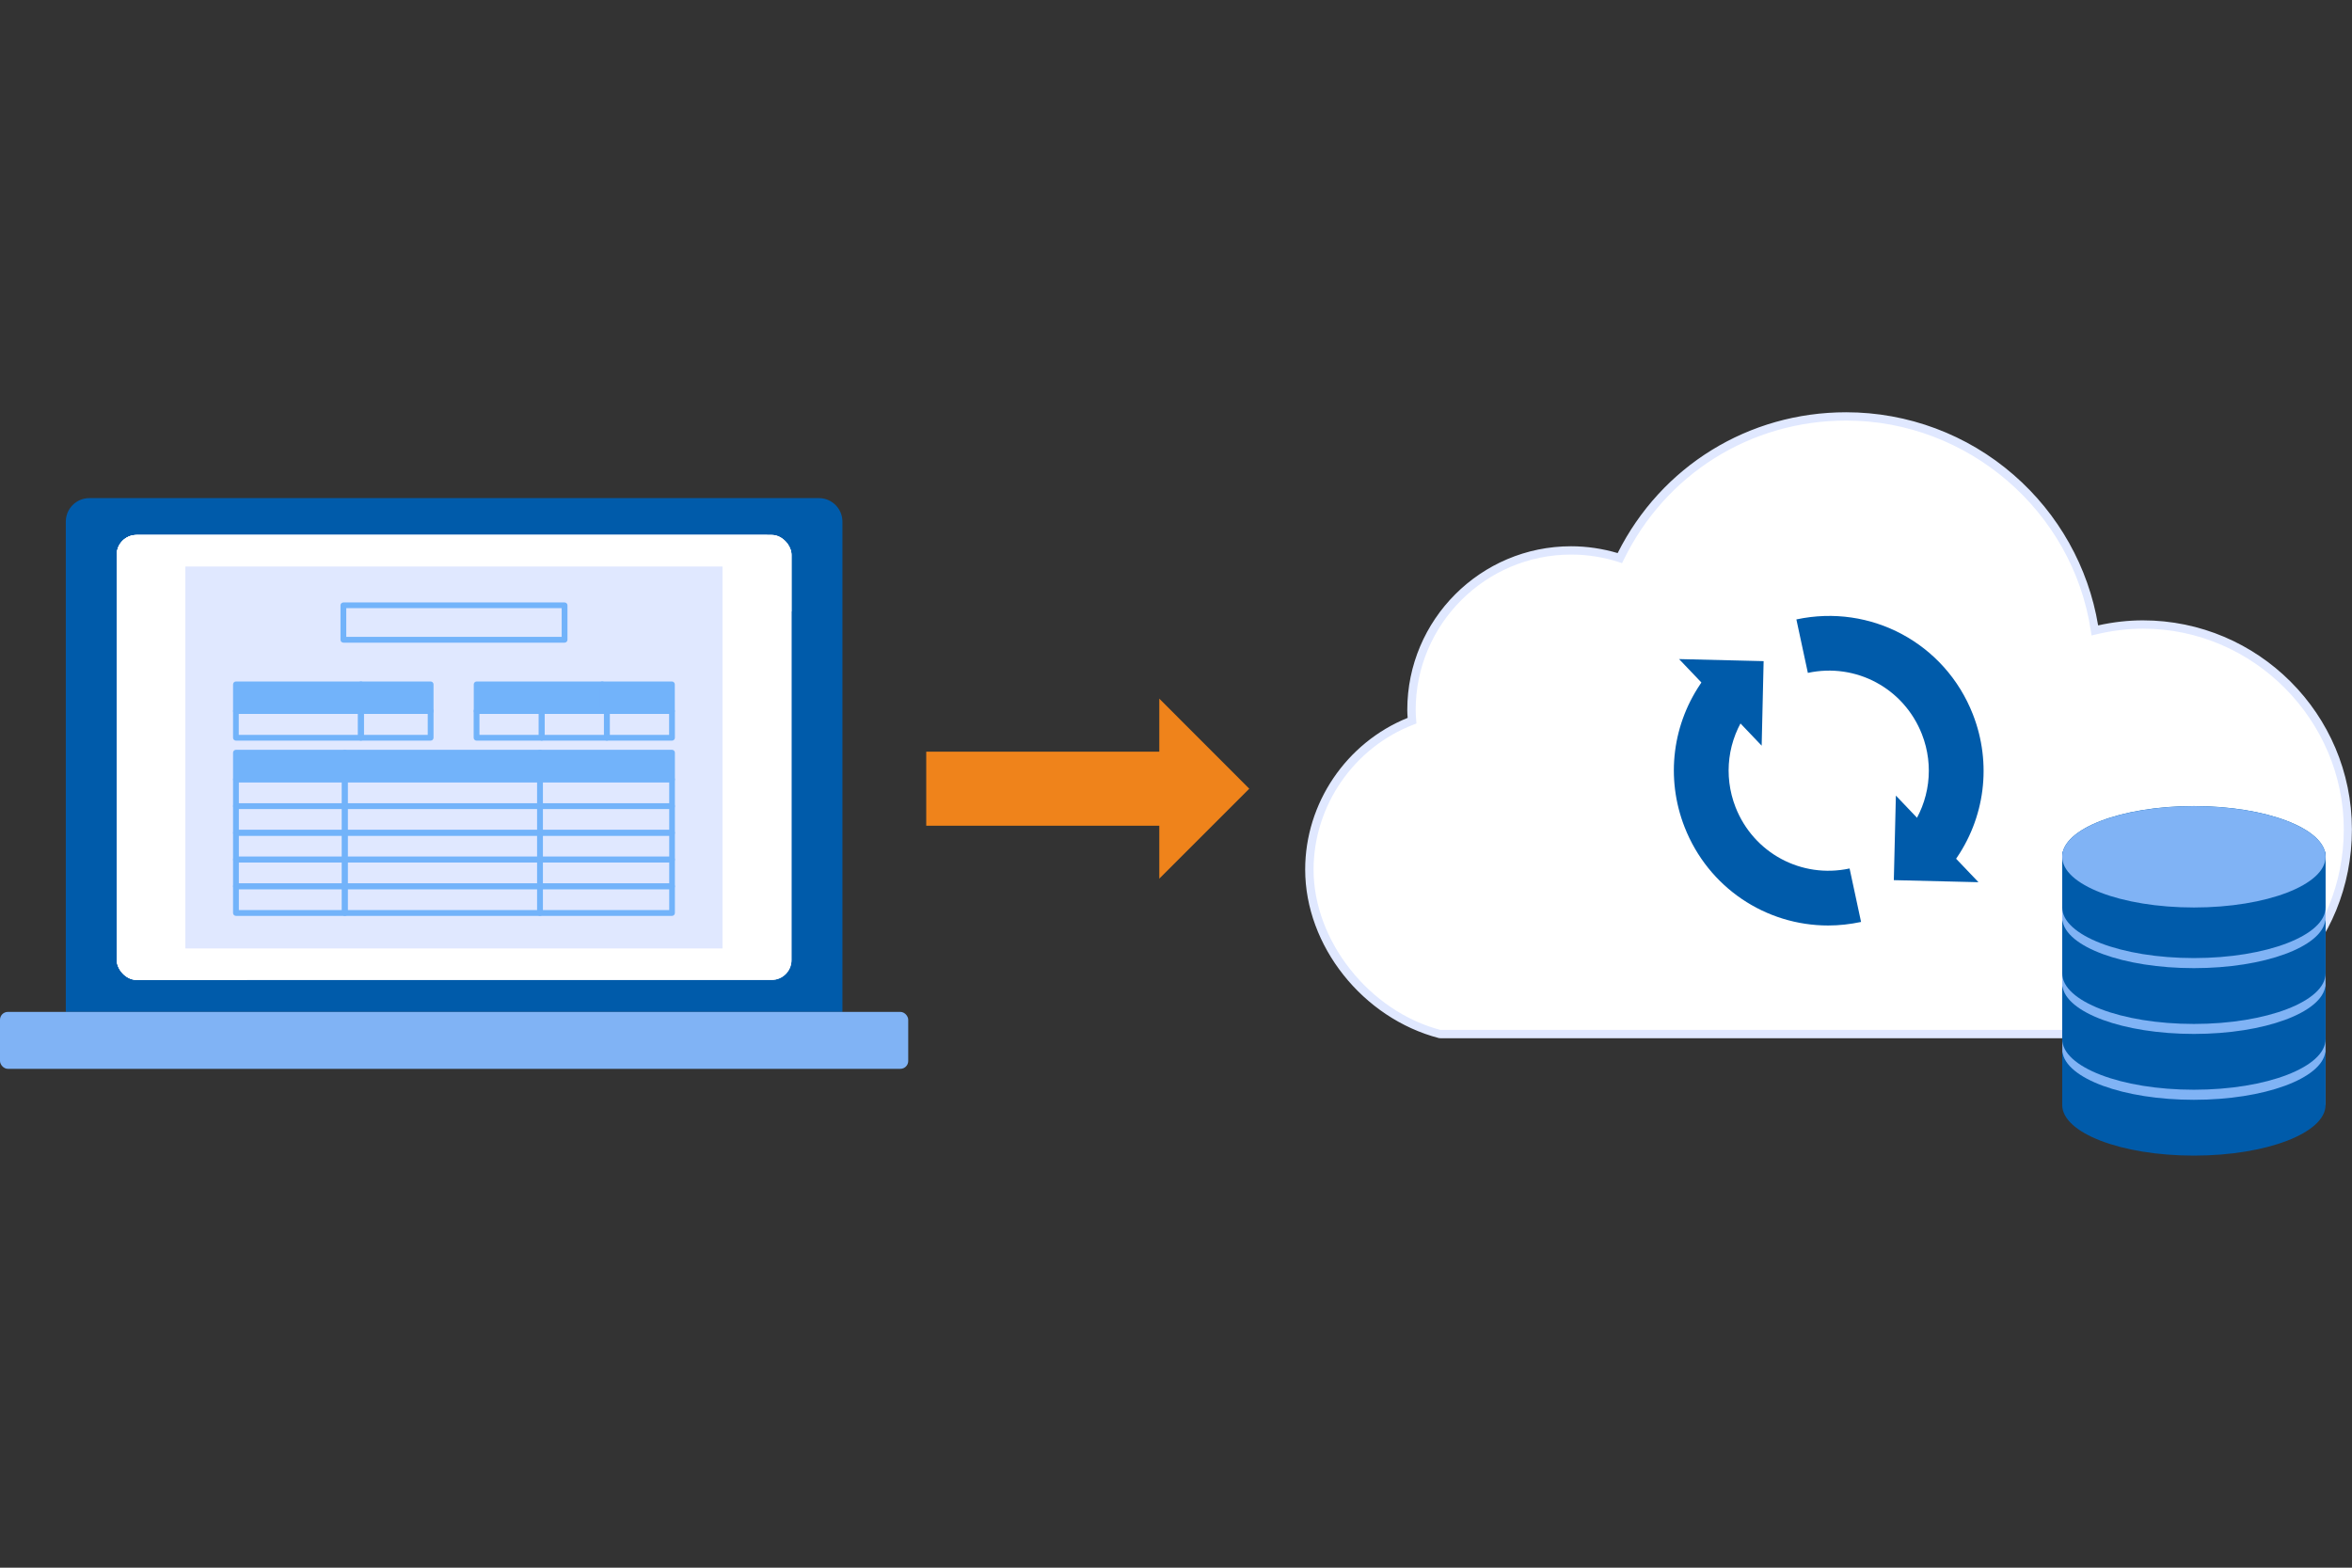 <?xml version="1.0" encoding="UTF-8"?>
<svg id="a" data-name="レイヤー 1" xmlns="http://www.w3.org/2000/svg" width="252" height="168" xmlns:xlink="http://www.w3.org/1999/xlink" viewBox="0 0 252 168">
  <rect x="0" y="0" width="252" height="168" fill="#333333" stroke="none"/>
  <defs>
    <style>
      .c {
        fill: #fff;
      }

      .d {
        clip-path: url(#b);
      }

      .e {
        fill: #72b3fa;
      }

      .f {
        fill: #e0e8ff;
      }

      .g {
        fill: #80b3f5;
      }

      .h {
        fill: #ef831b;
      }

      .i {
        fill: #005baa;
      }
    </style>
    <clipPath id="b">
      <rect class="c" x="12.51" y="57.33" width="72.29" height="47.68" rx="2.12" ry="2.12"/>
    </clipPath>
  </defs>
  <polygon class="h" points="133.85 84.52 124.21 74.87 124.21 80.55 99.24 80.55 99.24 88.49 124.21 88.49 124.21 94.16 133.85 84.52"/>
  <g>
    <g>
      <g>
        <path class="c" d="m251.56,88.87c0-12.12-9.83-21.95-21.95-21.95-1.78,0-3.5.23-5.16.63-1.94-12.98-13.13-22.93-26.65-22.93-10.66,0-19.88,6.2-24.25,15.18-1.65-.53-3.4-.82-5.23-.82-9.44,0-17.1,7.66-17.1,17.1,0,.38.03.76.06,1.14-6.43,2.46-11,8.67-11,15.96,0,8.09,6.27,15.63,14,17.63h76.03c11.8-.38,21.24-10.05,21.24-21.94Z"/>
        <path class="f" d="m154.29,111.25h-.11c-8.17-2.13-14.34-9.89-14.34-18.07,0-7.1,4.4-13.59,10.98-16.25-.02-.27-.04-.56-.04-.85,0-9.67,7.87-17.54,17.54-17.54,1.69,0,3.37.25,5,.73,4.68-9.32,14.03-15.09,24.48-15.09,6.6,0,12.98,2.38,17.95,6.71,4.81,4.18,8.01,9.89,9.05,16.13,1.62-.36,3.23-.54,4.79-.54,12.35,0,22.4,10.05,22.4,22.4s-9.52,21.99-21.67,22.38h-76.04Zm.06-.88h75.97c11.66-.37,20.8-9.81,20.8-21.49s-9.65-21.51-21.51-21.51c-1.64,0-3.34.21-5.05.62l-.47.11-.07-.48c-1.92-12.86-13.19-22.55-26.21-22.55-10.23,0-19.37,5.72-23.85,14.94l-.17.34-.36-.12c-1.65-.53-3.37-.8-5.09-.8-9.18,0-16.66,7.47-16.66,16.66,0,.3.02.59.04.9l.04.54-.3.12c-6.41,2.45-10.72,8.7-10.72,15.55,0,7.64,5.98,15.18,13.62,17.18Z"/>
      </g>
      <g>
        <g>
          <path class="i" d="m195.88,99.18c-6.7,0-12.85-4.06-15.39-10.55-2.06-5.27-1.32-11.16,1.99-15.75l4.76,3.43c-2.14,2.97-2.62,6.78-1.29,10.19,1.93,4.92,7.06,7.68,12.22,6.57l1.23,5.73c-1.18.25-2.36.38-3.52.38Z"/>
          <polygon class="i" points="188.75 79.91 179.9 70.63 188.96 70.85 188.75 79.91"/>
        </g>
        <g>
          <path class="i" d="m209.39,92.29l-4.76-3.43c2.14-2.97,2.62-6.78,1.29-10.18-1.93-4.92-7.06-7.68-12.22-6.57l-1.23-5.73c7.98-1.71,15.93,2.56,18.91,10.17,2.06,5.27,1.32,11.16-1.99,15.75Z"/>
          <polygon class="i" points="203.13 85.26 211.98 94.54 202.91 94.32 203.13 85.26"/>
        </g>
      </g>
    </g>
    <g>
      <rect class="g" x="220.96" y="91.27" width="28.21" height="27.13"/>
      <path class="i" d="m249.17,97.24c0,3-6.32,5.43-14.11,5.43s-14.11-2.43-14.11-5.43v-5.43c0-3,6.32-5.43,14.11-5.43s14.11,2.43,14.11,5.43v5.43Z"/>
      <path class="i" d="m235.06,103.75c-7.55,0-13.72-2.28-14.09-5.15-.01.09-.02.18-.02.27v5.43c0,3,6.32,5.43,14.11,5.43s14.11-2.43,14.11-5.43v-5.43c0-.09,0-.18-.02-.27-.37,2.87-6.53,5.15-14.09,5.15Z"/>
      <path class="i" d="m235.06,110.8c-7.55,0-13.72-2.28-14.09-5.15-.01.09-.02.18-.02.27v5.43c0,3,6.32,5.43,14.11,5.43s14.11-2.43,14.11-5.43v-5.43c0-.09,0-.18-.02-.27-.37,2.87-6.53,5.15-14.09,5.15Z"/>
      <path class="i" d="m235.06,117.86c-7.55,0-13.72-2.28-14.09-5.15-.01.09-.02.18-.02.27v5.43c0,3,6.32,5.43,14.11,5.43s14.11-2.43,14.11-5.43v-5.43c0-.09,0-.18-.02-.27-.37,2.87-6.53,5.15-14.09,5.15Z"/>
      <ellipse class="g" cx="235.06" cy="91.82" rx="14.11" ry="5.43"/>
    </g>
  </g>
  <g>
    <g>
      <g>
        <path class="i" d="m90.26,108.44v-52.54c0-1.39-1.13-2.52-2.52-2.52H9.57c-1.39,0-2.52,1.13-2.52,2.52v52.54h83.21Z"/>
        <rect class="g" y="108.44" width="97.31" height="6.1" rx=".84" ry=".84"/>
      </g>
      <rect class="c" x="12.51" y="57.33" width="72.29" height="47.68" rx="2.12" ry="2.12"/>
    </g>
    <g>
      <rect class="c" x="12.51" y="57.33" width="72.29" height="47.68" rx="2.12" ry="2.12"/>
      <g class="d">
        <g>
          <rect class="c" x="11.99" y="56.98" width="70.21" height="39.46"/>
          <g>
            <rect class="c" x="11.99" y="65.21" width="14.47" height="3.9"/>
            <rect class="c" x="11.99" y="69.11" width="14.47" height="3.9"/>
            <rect class="c" x="11.99" y="73.01" width="14.47" height="3.9"/>
            <rect class="c" x="11.99" y="76.92" width="14.47" height="3.9"/>
            <rect class="c" x="11.99" y="80.82" width="14.47" height="3.9"/>
            <rect class="c" x="11.99" y="84.72" width="14.47" height="3.9"/>
            <rect class="c" x="11.99" y="88.63" width="14.47" height="3.9"/>
            <rect class="c" x="11.99" y="92.53" width="14.47" height="3.9"/>
            <rect class="c" x="11.99" y="95.97" width="14.47" height="3.9"/>
            <rect class="c" x="11.99" y="99.87" width="14.47" height="5.49"/>
          </g>
          <rect class="c" x="11.96" y="56.98" width="73.12" height="8.54"/>
          <g>
            <rect class="c" x="33.7" y="71" width="44.04" height="7.22" rx=".72" ry=".72"/>
            <rect class="c" x="37.21" y="73.89" width="5.47" height="1.44" rx=".72" ry=".72"/>
            <rect class="c" x="45.84" y="73.89" width="28.21" height="1.44" rx=".72" ry=".72"/>
          </g>
          <g>
            <rect class="c" x="33.7" y="81.06" width="44.04" height="7.22" rx=".72" ry=".72"/>
            <rect class="c" x="37.21" y="83.95" width="5.47" height="1.44" rx=".72" ry=".72"/>
            <rect class="c" x="45.84" y="83.95" width="28.21" height="1.44" rx=".72" ry=".72"/>
          </g>
          <g>
            <rect class="c" x="33.7" y="91.13" width="44.04" height="7.22" rx=".72" ry=".72"/>
            <rect class="c" x="37.21" y="94.02" width="5.47" height="1.44" rx=".72" ry=".72"/>
            <rect class="c" x="45.84" y="94.02" width="28.21" height="1.44" rx=".72" ry=".72"/>
          </g>
        </g>
      </g>
    </g>
    <g>
      <rect class="f" x="28.17" y="52.41" width="40.93" height="57.55" transform="translate(129.82 32.54) rotate(90)"/>
      <g>
        <g>
          <rect class="e" x="25.28" y="80.66" width="11.66" height="2.86"/>
          <path class="e" d="m36.94,83.83h-11.66c-.17,0-.31-.14-.31-.31v-2.86c0-.17.14-.31.31-.31h11.66c.17,0,.31.14.31.31v2.86c0,.17-.14.31-.31.31Zm-11.35-.62h11.05v-2.25h-11.05v2.25Z"/>
        </g>
        <g>
          <rect class="e" x="36.94" y="80.66" width="20.91" height="2.86"/>
          <path class="e" d="m57.85,83.83h-20.91c-.17,0-.31-.14-.31-.31v-2.86c0-.17.14-.31.31-.31h20.91c.17,0,.31.14.31.31v2.86c0,.17-.14.31-.31.31Zm-20.6-.62h20.3v-2.25h-20.3v2.25Z"/>
        </g>
        <g>
          <rect class="e" x="57.85" y="80.66" width="14.14" height="2.86"/>
          <path class="e" d="m72,83.83h-14.14c-.17,0-.31-.14-.31-.31v-2.86c0-.17.14-.31.31-.31h14.14c.17,0,.31.14.31.31v2.86c0,.17-.14.31-.31.31Zm-13.83-.62h13.53v-2.25h-13.53v2.25Z"/>
        </g>
        <path class="e" d="m36.94,86.7h-11.66c-.17,0-.31-.14-.31-.31v-2.86c0-.17.14-.31.31-.31h11.66c.17,0,.31.14.31.31v2.86c0,.17-.14.31-.31.31Zm-11.35-.62h11.05v-2.25h-11.05v2.25Z"/>
        <path class="e" d="m57.85,86.7h-20.91c-.17,0-.31-.14-.31-.31v-2.86c0-.17.14-.31.31-.31h20.91c.17,0,.31.14.31.31v2.86c0,.17-.14.31-.31.31Zm-20.6-.62h20.3v-2.25h-20.3v2.25Z"/>
        <g>
          <rect class="e" x="38.67" y="73.34" width="7.47" height="2.86"/>
          <path class="e" d="m46.14,76.51h-7.47c-.17,0-.31-.14-.31-.31v-2.86c0-.17.14-.31.31-.31h7.47c.17,0,.31.14.31.31v2.86c0,.17-.14.31-.31.31Zm-7.16-.62h6.85v-2.25h-6.85v2.25Z"/>
        </g>
        <g>
          <rect class="e" x="25.28" y="73.34" width="13.39" height="2.86"/>
          <path class="e" d="m38.67,76.51h-13.39c-.17,0-.31-.14-.31-.31v-2.86c0-.17.14-.31.31-.31h13.39c.17,0,.31.14.31.31v2.86c0,.17-.14.31-.31.31Zm-13.09-.62h12.78v-2.25h-12.78v2.25Z"/>
        </g>
        <path class="e" d="m46.14,79.37h-7.47c-.17,0-.31-.14-.31-.31v-2.86c0-.17.14-.31.31-.31h7.47c.17,0,.31.14.31.31v2.86c0,.17-.14.31-.31.31Zm-7.16-.62h6.85v-2.25h-6.85v2.25Z"/>
        <path class="e" d="m38.67,79.37h-13.39c-.17,0-.31-.14-.31-.31v-2.86c0-.17.14-.31.31-.31h13.39c.17,0,.31.14.31.31v2.86c0,.17-.14.31-.31.31Zm-13.09-.62h12.78v-2.25h-12.78v2.25Z"/>
        <g>
          <rect class="e" x="64.53" y="73.34" width="7.47" height="2.86"/>
          <path class="e" d="m71.99,76.51h-7.47c-.17,0-.31-.14-.31-.31v-2.86c0-.17.14-.31.31-.31h7.47c.17,0,.31.14.31.31v2.86c0,.17-.14.31-.31.31Zm-7.16-.62h6.85v-2.25h-6.85v2.25Z"/>
        </g>
        <g>
          <rect class="e" x="51.07" y="73.34" width="13.46" height="2.86"/>
          <path class="e" d="m64.53,76.51h-13.46c-.17,0-.31-.14-.31-.31v-2.86c0-.17.14-.31.31-.31h13.46c.17,0,.31.14.31.31v2.86c0,.17-.14.31-.31.31Zm-13.15-.62h12.85v-2.25h-12.85v2.25Z"/>
        </g>
        <path class="e" d="m72,79.37h-6.98c-.17,0-.31-.14-.31-.31v-2.86c0-.17.14-.31.31-.31h6.98c.17,0,.31.14.31.31v2.86c0,.17-.14.31-.31.31Zm-6.67-.62h6.36v-2.25h-6.36v2.25Z"/>
        <path class="e" d="m65.02,79.37h-6.98c-.17,0-.31-.14-.31-.31v-2.86c0-.17.14-.31.31-.31h6.98c.17,0,.31.14.31.31v2.86c0,.17-.14.31-.31.31Zm-6.67-.62h6.36v-2.25h-6.36v2.25Z"/>
        <path class="e" d="m58.04,79.37h-6.98c-.17,0-.31-.14-.31-.31v-2.86c0-.17.14-.31.31-.31h6.98c.17,0,.31.14.31.31v2.86c0,.17-.14.31-.31.31Zm-6.67-.62h6.36v-2.25h-6.36v2.25Z"/>
        <path class="e" d="m72,86.7h-14.14c-.17,0-.31-.14-.31-.31v-2.86c0-.17.14-.31.31-.31h14.14c.17,0,.31.14.31.31v2.86c0,.17-.14.31-.31.31Zm-13.83-.62h13.53v-2.25h-13.53v2.25Z"/>
        <path class="e" d="m36.94,89.56h-11.66c-.17,0-.31-.14-.31-.31v-2.86c0-.17.14-.31.31-.31h11.66c.17,0,.31.14.31.31v2.86c0,.17-.14.31-.31.31Zm-11.35-.62h11.05v-2.25h-11.05v2.25Z"/>
        <path class="e" d="m57.85,89.56h-20.91c-.17,0-.31-.14-.31-.31v-2.86c0-.17.14-.31.31-.31h20.91c.17,0,.31.14.31.31v2.86c0,.17-.14.31-.31.31Zm-20.6-.62h20.3v-2.25h-20.3v2.25Z"/>
        <path class="e" d="m72,89.56h-14.14c-.17,0-.31-.14-.31-.31v-2.86c0-.17.14-.31.31-.31h14.14c.17,0,.31.14.31.31v2.86c0,.17-.14.31-.31.31Zm-13.83-.62h13.53v-2.25h-13.53v2.25Z"/>
        <path class="e" d="m36.94,92.42h-11.66c-.17,0-.31-.14-.31-.31v-2.86c0-.17.14-.31.31-.31h11.66c.17,0,.31.14.31.31v2.86c0,.17-.14.31-.31.31Zm-11.35-.62h11.05v-2.25h-11.05v2.25Z"/>
        <path class="e" d="m57.85,92.42h-20.91c-.17,0-.31-.14-.31-.31v-2.86c0-.17.14-.31.31-.31h20.91c.17,0,.31.14.31.31v2.86c0,.17-.14.31-.31.31Zm-20.6-.62h20.3v-2.25h-20.3v2.25Z"/>
        <path class="e" d="m72,92.42h-14.14c-.17,0-.31-.14-.31-.31v-2.86c0-.17.14-.31.31-.31h14.14c.17,0,.31.14.31.31v2.86c0,.17-.14.31-.31.31Zm-13.83-.62h13.53v-2.25h-13.53v2.25Z"/>
        <path class="e" d="m36.94,95.29h-11.66c-.17,0-.31-.14-.31-.31v-2.86c0-.17.14-.31.31-.31h11.66c.17,0,.31.14.31.31v2.86c0,.17-.14.31-.31.31Zm-11.35-.62h11.05v-2.25h-11.05v2.25Z"/>
        <path class="e" d="m57.85,95.29h-20.91c-.17,0-.31-.14-.31-.31v-2.86c0-.17.14-.31.31-.31h20.91c.17,0,.31.14.31.31v2.86c0,.17-.14.31-.31.31Zm-20.6-.62h20.3v-2.25h-20.3v2.25Z"/>
        <path class="e" d="m72,95.29h-14.14c-.17,0-.31-.14-.31-.31v-2.86c0-.17.14-.31.31-.31h14.14c.17,0,.31.14.31.31v2.86c0,.17-.14.31-.31.31Zm-13.83-.62h13.53v-2.25h-13.53v2.25Z"/>
        <path class="e" d="m36.94,98.15h-11.66c-.17,0-.31-.14-.31-.31v-2.86c0-.17.14-.31.31-.31h11.66c.17,0,.31.14.31.31v2.86c0,.17-.14.31-.31.31Zm-11.35-.62h11.05v-2.25h-11.05v2.25Z"/>
        <path class="e" d="m57.85,98.15h-20.91c-.17,0-.31-.14-.31-.31v-2.86c0-.17.14-.31.31-.31h20.91c.17,0,.31.14.31.31v2.86c0,.17-.14.31-.31.31Zm-20.6-.62h20.3v-2.25h-20.3v2.25Z"/>
        <path class="e" d="m72,98.15h-14.14c-.17,0-.31-.14-.31-.31v-2.86c0-.17.14-.31.31-.31h14.14c.17,0,.31.14.31.31v2.86c0,.17-.14.31-.31.31Zm-13.83-.62h13.53v-2.25h-13.53v2.25Z"/>
      </g>
      <path class="e" d="m60.49,68.87h-23.7c-.17,0-.31-.14-.31-.31v-3.69c0-.17.14-.31.31-.31h23.7c.17,0,.31.14.31.31v3.69c0,.17-.14.31-.31.31Zm-23.39-.62h23.08v-3.08h-23.08v3.08Z"/>
    </g>
  </g>
</svg>